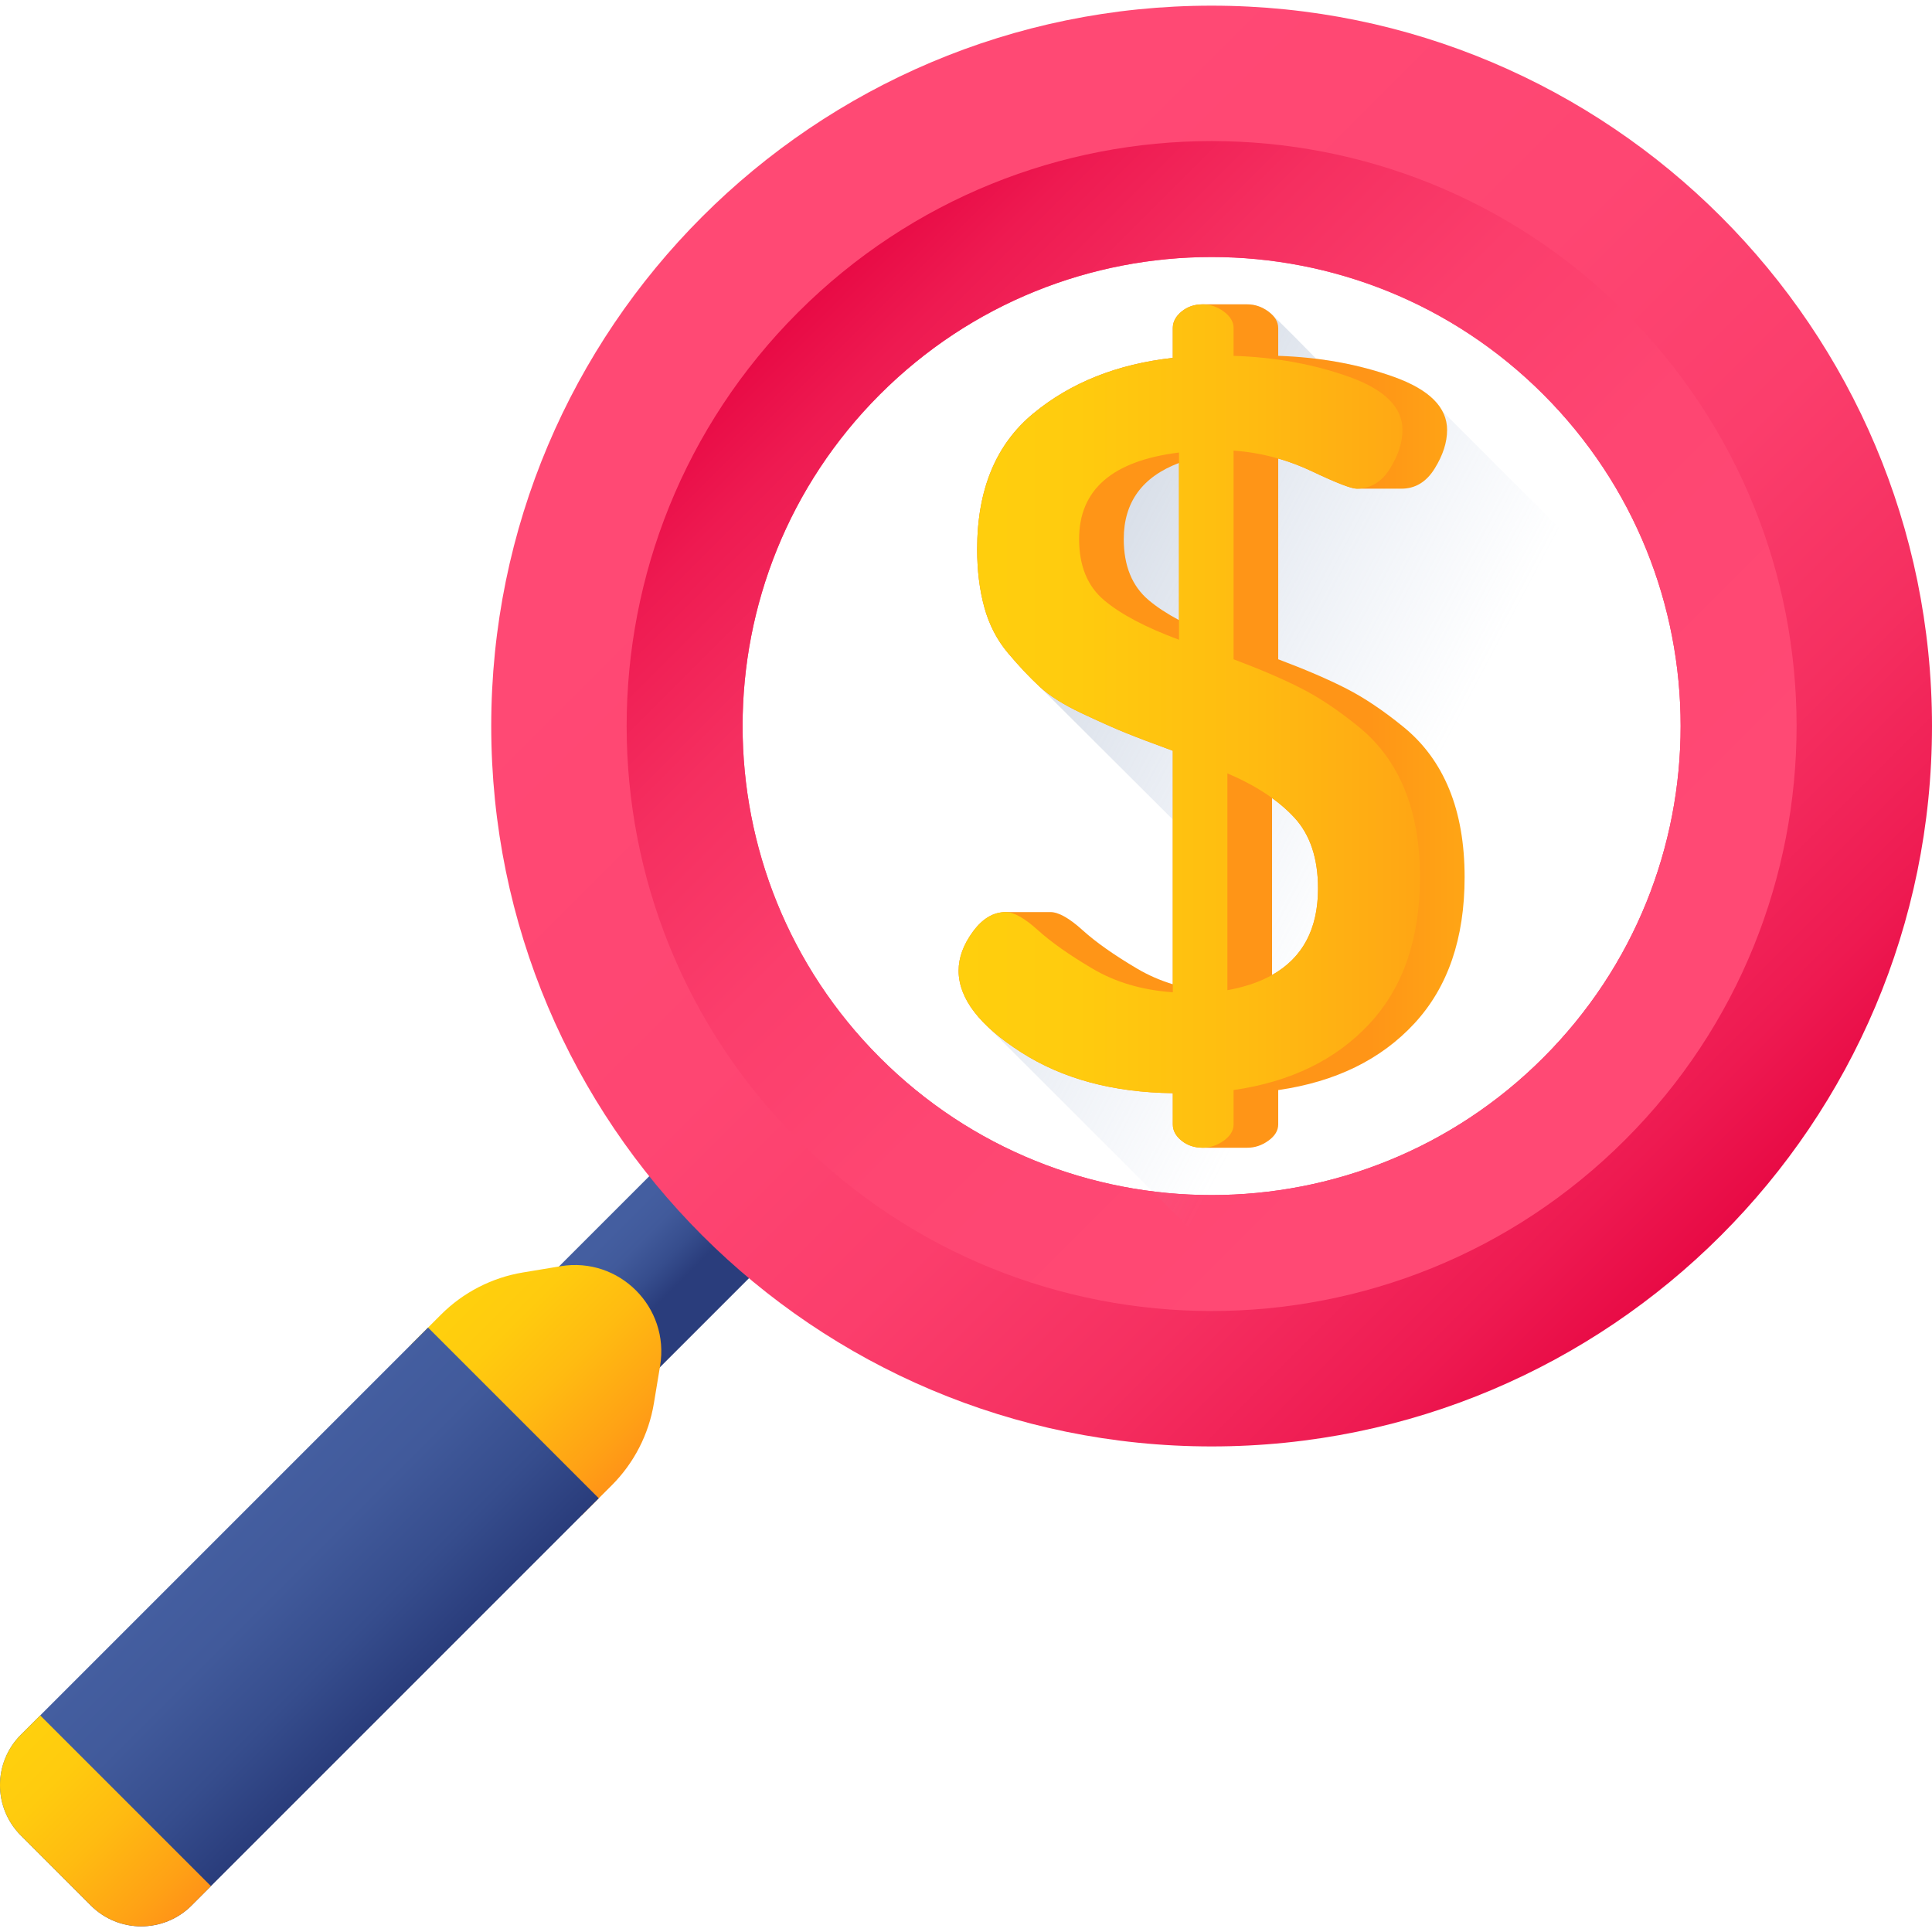 <svg xmlns="http://www.w3.org/2000/svg" xmlns:xlink="http://www.w3.org/1999/xlink" id="Capa_1" x="0px" y="0px" viewBox="0 0 510 510" style="enable-background:new 0 0 510 510;" xml:space="preserve"><g>	<g>					<linearGradient id="SVGID_1_" gradientUnits="userSpaceOnUse" x1="298.236" y1="342.367" x2="320.202" y2="342.367" gradientTransform="matrix(0.707 0.707 -0.707 0.707 195.27 -130.089)">			<stop offset="0" style="stop-color:#445EA0"></stop>			<stop offset="0.322" style="stop-color:#415A9B"></stop>			<stop offset="0.693" style="stop-color:#364D8D"></stop>			<stop offset="1" style="stop-color:#2A3D7C"></stop>		</linearGradient>		<polygon style="fill:url(#SVGID_1_);" points="171.355,363.777 144.728,337.15 178.329,303.549 204.956,330.176   "></polygon>		<g>							<linearGradient id="SVGID_2_" gradientUnits="userSpaceOnUse" x1="281.611" y1="453.45" x2="344.483" y2="453.45" gradientTransform="matrix(0.707 0.707 0.707 -0.707 -392.819 458)">				<stop offset="0" style="stop-color:#FFD00D"></stop>				<stop offset="0.238" style="stop-color:#FFCB0E"></stop>				<stop offset="0.535" style="stop-color:#FFBB11"></stop>				<stop offset="0.863" style="stop-color:#FFA215"></stop>				<stop offset="1" style="stop-color:#FF9517"></stop>			</linearGradient>			<path style="fill:url(#SVGID_2_);" d="M172.611,370.44l1.645-9.926c2.558-15.442-10.822-28.823-26.264-26.264l-9.926,1.645    c-8.201,1.359-15.772,5.25-21.65,11.128l-7.861,7.861l45.067,45.067l7.861-7.861C167.361,386.212,171.252,378.641,172.611,370.44    z"></path>							<linearGradient id="SVGID_3_" gradientUnits="userSpaceOnUse" x1="281.611" y1="348.312" x2="344.483" y2="348.312" gradientTransform="matrix(0.707 0.707 0.707 -0.707 -392.819 458)">				<stop offset="0" style="stop-color:#445EA0"></stop>				<stop offset="0.322" style="stop-color:#415A9B"></stop>				<stop offset="0.693" style="stop-color:#364D8D"></stop>				<stop offset="1" style="stop-color:#2A3D7C"></stop>			</linearGradient>			<path style="fill:url(#SVGID_3_);" d="M158.064,395.508l-45.067-45.067L5.509,457.928c-7.346,7.346-7.346,19.256,0,26.601    l18.466,18.466c7.346,7.346,19.256,7.346,26.601,0L158.064,395.508z"></path>							<linearGradient id="SVGID_4_" gradientUnits="userSpaceOnUse" x1="281.611" y1="555.767" x2="344.483" y2="555.767" gradientTransform="matrix(0.707 0.707 -0.707 0.707 195.27 -130.089)">				<stop offset="0" style="stop-color:#FFD00D"></stop>				<stop offset="0.238" style="stop-color:#FFCB0E"></stop>				<stop offset="0.535" style="stop-color:#FFBB11"></stop>				<stop offset="0.863" style="stop-color:#FFA215"></stop>				<stop offset="1" style="stop-color:#FF9517"></stop>			</linearGradient>			<path style="fill:url(#SVGID_4_);" d="M10.615,452.823l-5.106,5.106c-7.346,7.346-7.346,19.255,0,26.601l18.466,18.466    c7.346,7.346,19.255,7.346,26.601,0l5.106-5.106L10.615,452.823z"></path>		</g>	</g>	<linearGradient id="SVGID_5_" gradientUnits="userSpaceOnUse" x1="218.153" y1="89.975" x2="468.05" y2="339.873">		<stop offset="0" style="stop-color:#FF4974"></stop>		<stop offset="0.326" style="stop-color:#FE4672"></stop>		<stop offset="0.532" style="stop-color:#FB3E6C"></stop>		<stop offset="0.705" style="stop-color:#F52F60"></stop>		<stop offset="0.859" style="stop-color:#EE1A51"></stop>		<stop offset="1" style="stop-color:#E4003D"></stop>	</linearGradient>	<path style="fill:url(#SVGID_5_);" d="M319.836,1.495c-105.02,0-190.164,85.143-190.164,190.164  c0,105.02,85.143,190.163,190.164,190.163c105.02,0,190.164-85.143,190.164-190.163C510,86.638,424.857,1.495,319.836,1.495z   M232.286,279.209c-48.348-48.348-48.348-126.753,0-175.101c48.348-48.348,126.753-48.348,175.101,0  c48.348,48.348,48.348,126.753,0,175.101C359.039,327.557,280.634,327.557,232.286,279.209z"></path>			<linearGradient id="SVGID_6_" gradientUnits="userSpaceOnUse" x1="107.593" y1="235.771" x2="310.518" y2="438.696" gradientTransform="matrix(-1 0 0 -1 510 510)">		<stop offset="0" style="stop-color:#FF4974"></stop>		<stop offset="0.326" style="stop-color:#FE4672"></stop>		<stop offset="0.532" style="stop-color:#FB3E6C"></stop>		<stop offset="0.705" style="stop-color:#F52F60"></stop>		<stop offset="0.859" style="stop-color:#EE1A51"></stop>		<stop offset="1" style="stop-color:#E4003D"></stop>	</linearGradient>	<path style="fill:url(#SVGID_6_);" d="M210.647,300.848c60.304,60.304,158.075,60.304,218.379,0  c60.304-60.303,60.304-158.075,0-218.379c-60.304-60.304-158.075-60.304-218.379,0  C150.343,142.773,150.343,240.544,210.647,300.848z M232.286,104.108c48.348-48.348,126.753-48.348,175.101,0  c48.348,48.348,48.348,126.753,0,175.101c-48.348,48.348-126.753,48.348-175.101,0  C183.938,230.861,183.938,152.456,232.286,104.108z"></path>	<linearGradient id="SVGID_7_" gradientUnits="userSpaceOnUse" x1="361.701" y1="234.803" x2="93.625" y2="93.144">		<stop offset="0" style="stop-color:#A1B5D8;stop-opacity:0"></stop>		<stop offset="0.63" style="stop-color:#8393A8;stop-opacity:0.63"></stop>		<stop offset="1" style="stop-color:#748290"></stop>	</linearGradient>	<path style="fill:url(#SVGID_7_);" d="M505.432,233.222l-124.66-124.66c-1.941-3.67-6.19-6.689-12.771-9.056  c-6.437-2.31-13.292-3.893-20.545-4.783c-0.325-0.343-10.955-11.249-12.62-12.478c-1.723-1.266-3.58-1.903-5.572-1.903  c-0.041,0-11.749,0-11.786,0c-1.087,0-2.096,0.159-3.025,0.477c-0.929,0.317-1.779,0.793-2.548,1.426  c-1.156,0.952-1.878,2.005-2.166,3.16c-0.096,0.385-0.144,0.781-0.144,1.189v0v7.884c-9.175,1.019-17.412,3.313-24.71,6.88  c-4.379,2.141-8.42,4.74-12.123,7.798c-9.88,8.155-14.816,20.108-14.816,35.849c0,5.607,0.633,10.716,1.903,15.329  c1.267,4.613,3.351,8.635,6.253,12.071c1.448,1.718,2.864,3.312,4.246,4.782c0,0,38.94,38.873,39.165,39.068  c0.028,0.03,0.055,0.06,0.082,0.09v43.475c-3.363-1.026-6.509-2.4-9.434-4.131c-6.116-3.614-10.92-7.004-14.419-10.172  c-3.5-3.165-6.325-4.748-8.474-4.748c-0.045,0-11.754,0-11.786,0c-2.434,0-4.663,0.967-6.689,2.901  c-0.675,0.644-1.328,1.396-1.959,2.255c-2.523,3.436-3.781,6.872-3.781,10.309c0,0.457,0.021,0.913,0.064,1.369  c0.257,2.735,1.285,5.45,3.083,8.145c0.465,0.697,0.998,1.392,1.566,2.087c0.531,0.648,1.09,1.296,1.711,1.942l106.493,106.4  C435.444,358.861,489.796,303.345,505.432,233.222z"></path>	<g>					<linearGradient id="SVGID_8_" gradientUnits="userSpaceOnUse" x1="1095.157" y1="755.98" x2="954.448" y2="755.98" gradientTransform="matrix(1 0 0 1 -592.6 -564.322)">			<stop offset="0" style="stop-color:#FFD00D"></stop>			<stop offset="0.238" style="stop-color:#FFCB0E"></stop>			<stop offset="0.535" style="stop-color:#FFBB11"></stop>			<stop offset="0.863" style="stop-color:#FFA215"></stop>			<stop offset="1" style="stop-color:#FF9517"></stop>		</linearGradient>		<path style="fill:url(#SVGID_8_);" d="M329.264,302.975c1.991,0,3.848-0.624,5.572-1.869c1.721-1.248,2.583-2.671,2.583-4.273   v-9.081c15.138-2.183,27.121-8.049,35.955-17.597c8.831-9.548,13.248-22.418,13.248-38.609c0-8.86-1.354-16.594-4.056-23.195   c-2.701-6.601-6.712-12.072-12.03-16.412c-5.317-4.34-10.368-7.731-15.142-10.173c-4.773-2.442-10.767-5.02-17.976-7.734V121.04   c3.016,0.866,5.959,1.978,8.828,3.339c6.489,3.084,10.461,4.621,11.905,4.621c0.052,0,11.786,0,11.786,0   c3.653,0,6.58-1.767,8.771-5.3c2.192-3.534,3.291-6.932,3.291-10.194c0-5.98-4.667-10.644-14-14   c-9.335-3.35-19.53-5.207-30.582-5.572v-7.34c0-1.631-0.862-3.079-2.583-4.349c-1.724-1.266-3.58-1.903-5.572-1.903   c-0.041,0-11.748,0-11.786,0c-2.175,0-4.036,0.637-5.573,1.903c-1.542,1.27-2.311,2.719-2.311,4.349v7.884   c-14.68,1.631-26.958,6.524-36.833,14.679c-9.879,8.155-14.816,20.107-14.816,35.849c0,5.607,0.633,10.716,1.903,15.329   c1.267,4.613,3.351,8.635,6.253,12.071c2.896,3.437,5.662,6.376,8.29,8.818c2.626,2.442,6.342,4.795,11.145,7.055   c4.8,2.26,8.653,3.98,11.554,5.152c2.896,1.177,7.068,2.761,12.503,4.749v61.641c-3.363-1.026-6.509-2.4-9.434-4.131   c-6.116-3.614-10.92-7.004-14.419-10.172c-3.5-3.164-6.325-4.748-8.474-4.748c-0.045,0-11.754,0-11.786,0   c-3.245,0-6.126,1.72-8.648,5.156c-2.522,3.436-3.781,6.872-3.781,10.309c0,7.31,5.48,14.48,16.446,21.513   c10.963,7.033,24.33,10.64,40.096,10.822v8.27c0,1.601,0.769,3.024,2.311,4.273c1.538,1.24,3.398,1.865,5.573,1.865   C317.515,302.975,329.223,302.975,329.264,302.975z M335.787,210.658c2.239,1.617,4.203,3.334,5.884,5.155   c4.167,4.52,6.253,10.759,6.253,18.715c0,10.689-4.049,18.304-12.137,22.849V210.658z M311.225,163.693   c-3.184-1.699-5.85-3.452-7.99-5.258c-4.395-3.704-6.591-9.086-6.591-16.14c0-9.702,4.862-16.396,14.581-20.086V163.693z"></path>		<g>							<linearGradient id="SVGID_9_" gradientUnits="userSpaceOnUse" x1="839.658" y1="755.98" x2="996.748" y2="755.98" gradientTransform="matrix(1 0 0 1 -592.6 -564.322)">				<stop offset="0" style="stop-color:#FFD00D"></stop>				<stop offset="0.238" style="stop-color:#FFCB0E"></stop>				<stop offset="0.535" style="stop-color:#FFBB11"></stop>				<stop offset="0.863" style="stop-color:#FFA215"></stop>				<stop offset="1" style="stop-color:#FF9517"></stop>			</linearGradient>			<path style="fill:url(#SVGID_9_);" d="M253.052,256.232c0-3.436,1.259-6.872,3.781-10.309c2.522-3.436,5.403-5.156,8.648-5.156    c2.149,0,4.973,1.584,8.474,4.748c3.499,3.168,8.303,6.558,14.419,10.172c6.117,3.619,13.189,5.696,21.22,6.24v-63.749    c-5.436-1.988-9.607-3.572-12.503-4.749c-2.902-1.172-6.754-2.892-11.554-5.152c-4.803-2.26-8.519-4.613-11.145-7.055    c-2.629-2.442-5.394-5.381-8.29-8.818c-2.902-3.436-4.986-7.459-6.253-12.071c-1.27-4.613-1.903-9.722-1.903-15.329    c0-15.741,4.936-27.694,14.816-35.849c9.875-8.155,22.154-13.048,36.833-14.679v-7.884c0-1.631,0.769-3.079,2.311-4.349    c1.538-1.266,3.398-1.903,5.573-1.903c1.991,0,3.848,0.637,5.572,1.903c1.721,1.27,2.583,2.719,2.583,4.349v7.34    c11.053,0.365,21.247,2.222,30.582,5.572c9.333,3.356,14,8.019,14,14c0,3.263-1.099,6.66-3.291,10.195    c-2.192,3.534-5.118,5.3-8.771,5.3c-1.444,0-5.416-1.538-11.905-4.621c-6.495-3.079-13.367-4.893-20.614-5.437v55.089    c7.209,2.714,13.203,5.293,17.976,7.734c4.774,2.442,9.825,5.832,15.142,10.173c5.318,4.341,9.328,9.812,12.03,16.412    c2.701,6.6,4.056,14.335,4.056,23.195c0,16.191-4.416,29.061-13.248,38.609c-8.834,9.548-20.817,15.414-35.955,17.597v9.081    c0,1.601-0.862,3.024-2.583,4.273c-1.723,1.245-3.58,1.869-5.572,1.869c-2.175,0-4.036-0.624-5.573-1.865    c-1.542-1.248-2.311-2.671-2.311-4.273v-8.27c-15.766-0.182-29.133-3.789-40.096-10.822    C258.532,270.712,253.052,263.542,253.052,256.232z M284.858,142.295c0,7.055,2.196,12.436,6.591,16.14    c4.392,3.708,10.985,7.191,19.776,10.444v-49.419C293.645,121.635,284.858,129.247,284.858,142.295z M324.002,261.385    c15.946-2.893,23.923-11.846,23.923-26.857c0-7.955-2.086-14.195-6.253-18.715c-4.17-4.519-10.057-8.41-17.669-11.667V261.385z"></path>		</g>	</g></g><g></g><g></g><g></g><g></g><g></g><g></g><g></g><g></g><g></g><g></g><g></g><g></g><g></g><g></g><g></g></svg>